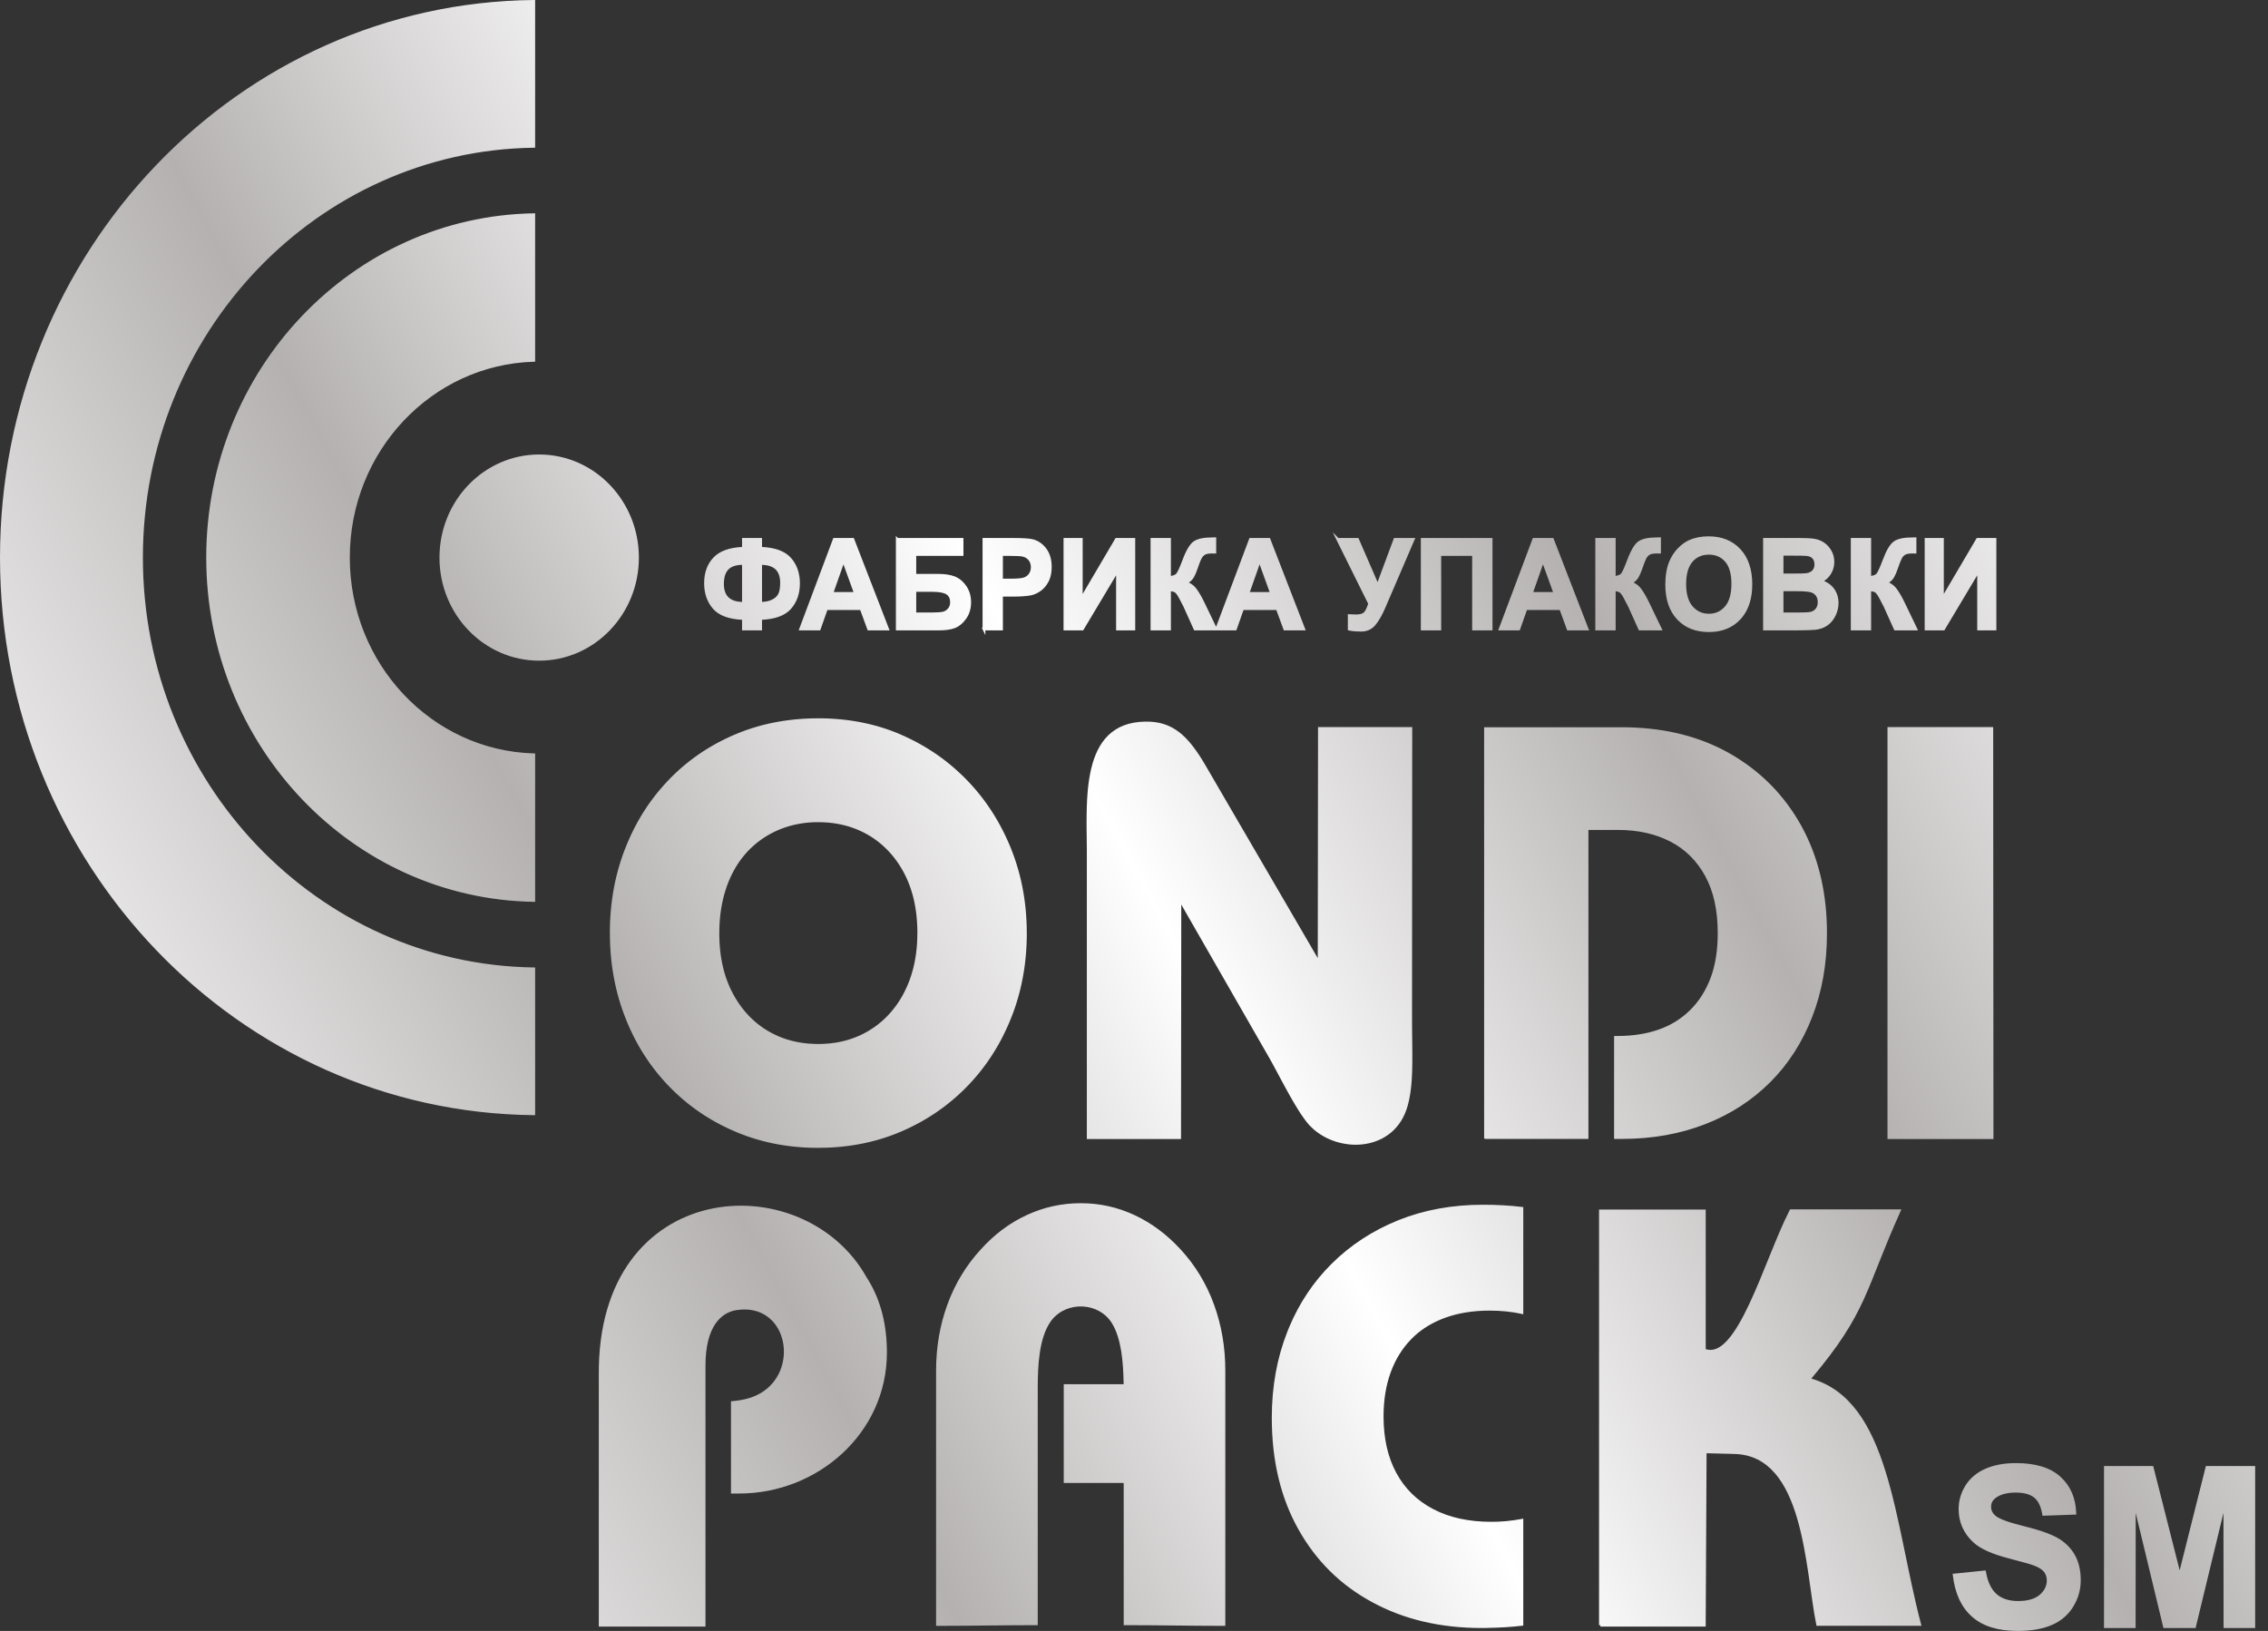 <?xml version="1.0" encoding="UTF-8"?> <svg xmlns="http://www.w3.org/2000/svg" width="146" height="105" viewBox="0 0 146 105" fill="none"><rect x="0" y="0" width="146" height="105" fill="#333333" stroke="none"/><path d="M129.78 94.194C131.031 94.194 131.991 94.481 132.639 95.072C133.287 95.661 133.622 96.444 133.655 97.417L133.658 97.507L133.569 97.51L131.562 97.581L131.483 97.584L131.471 97.506C131.387 96.988 131.211 96.632 130.955 96.42C130.699 96.207 130.303 96.092 129.755 96.092C129.19 96.092 128.76 96.214 128.455 96.446C128.267 96.589 128.174 96.775 128.174 97.015C128.174 97.23 128.26 97.414 128.44 97.57H128.441C128.554 97.67 128.757 97.779 129.061 97.893C129.362 98.006 129.754 98.121 130.237 98.24C131.211 98.477 131.938 98.728 132.412 98.986C132.891 99.249 133.267 99.606 133.539 100.062C133.812 100.521 133.946 101.082 133.946 101.74C133.946 102.344 133.785 102.912 133.46 103.439C133.175 103.903 132.787 104.262 132.297 104.516L132.081 104.617C131.49 104.874 130.757 104.999 129.889 104.999C128.623 104.999 127.636 104.698 126.942 104.079C126.25 103.464 125.844 102.57 125.711 101.412L125.699 101.312H125.792L127.743 101.112L127.826 101.104L127.841 101.186C127.957 101.85 128.186 102.322 128.522 102.621C128.86 102.92 129.319 103.073 129.91 103.073C130.54 103.073 131 102.935 131.303 102.673C131.611 102.406 131.761 102.1 131.761 101.753C131.761 101.584 131.725 101.437 131.655 101.31L131.575 101.188C131.454 101.037 131.231 100.896 130.896 100.774C130.783 100.732 130.594 100.675 130.33 100.601L129.311 100.328C128.238 100.05 127.471 99.707 127.022 99.288C126.398 98.706 126.085 97.992 126.085 97.153C126.085 96.614 126.233 96.105 126.525 95.636C126.822 95.164 127.248 94.806 127.8 94.561C128.351 94.316 129.011 94.194 129.78 94.194ZM138.626 94.448L140.314 101.098L141.984 94.448L142.002 94.381H145.174V104.813H143.141L143.14 104.725L143.133 97.4L141.355 104.745L141.339 104.813H139.27L139.253 104.745L137.483 97.402L137.477 104.725V104.813H135.443V94.381H138.608L138.626 94.448ZM95.464 77.561C96.364 77.561 97.203 77.608 97.98 77.702L98.059 77.711V84.61L97.95 84.586C97.31 84.447 96.625 84.377 95.899 84.377C94.805 84.377 93.835 84.537 92.986 84.853C92.243 85.131 91.603 85.511 91.071 85.996L90.851 86.211C90.273 86.8 89.83 87.512 89.525 88.348C89.221 89.183 89.064 90.131 89.064 91.186C89.064 92.608 89.341 93.822 89.89 94.832C90.438 95.842 91.225 96.614 92.264 97.156C93.296 97.698 94.542 97.974 96.009 97.974C96.654 97.974 97.303 97.913 97.952 97.79L98.059 97.77V104.655L97.98 104.665C97.264 104.749 96.511 104.793 95.722 104.804L95.732 104.81H95.373C92.719 104.81 90.371 104.256 88.345 103.154V103.153C86.306 102.057 84.719 100.488 83.584 98.459V98.46C82.442 96.43 81.87 94.034 81.87 91.277C81.87 89.265 82.206 87.418 82.87 85.738L82.997 85.426C83.648 83.878 84.551 82.531 85.695 81.388C86.916 80.168 88.356 79.228 90.014 78.557H90.015C91.674 77.891 93.491 77.561 95.464 77.561ZM45.588 77.863C49.401 76.971 53.743 78.587 55.788 82.237L55.946 82.492C56.712 83.785 57.093 85.316 57.093 87.08C57.093 92.26 52.647 96.153 47.575 96.153H47.056V90.214L47.137 90.207C47.891 90.141 48.587 89.971 49.184 89.548C50.324 88.74 50.676 87.317 50.343 86.154C50.177 85.574 49.841 85.062 49.352 84.726C48.865 84.39 48.22 84.223 47.425 84.342C46.95 84.413 46.451 84.656 46.069 85.202C45.686 85.75 45.415 86.61 45.415 87.923V104.719H38.547V88.541H38.548C38.515 85.359 39.316 82.912 40.608 81.148C41.9 79.385 43.679 78.31 45.588 77.863ZM122.345 77.985C120.057 83.06 120.225 84.457 116.603 88.752C119.123 89.486 120.45 91.769 121.359 94.663C121.822 96.137 122.18 97.778 122.53 99.464C122.881 101.152 123.225 102.886 123.663 104.555L123.693 104.667H116.937L116.922 104.596C116.738 103.699 116.599 102.563 116.423 101.372C116.246 100.178 116.03 98.923 115.696 97.777C115.362 96.631 114.91 95.601 114.263 94.852C113.618 94.105 112.779 93.636 111.66 93.606L109.859 93.559L109.803 104.63V104.719H103.025V104.629H102.937V77.87H109.804V86.855C110.275 87.016 110.736 86.798 111.204 86.279C111.69 85.741 112.16 84.903 112.617 83.929C113.074 82.956 113.514 81.855 113.944 80.794C114.374 79.735 114.794 78.714 115.208 77.907L115.232 77.858H122.401L122.345 77.985ZM69.569 77.461C70.787 77.461 71.946 77.718 73.042 78.231C74.127 78.738 75.108 79.469 75.986 80.423H75.987L76.014 80.451C76.952 81.474 77.664 82.651 78.149 83.982C78.635 85.313 78.878 86.732 78.878 88.235V104.673H78.789C77.722 104.673 76.671 104.662 75.617 104.65C74.564 104.639 73.507 104.628 72.427 104.628H72.337V99.96C72.337 98.464 72.336 96.968 72.336 95.471H68.477V89.115H72.333C72.323 88.407 72.286 87.685 72.181 87.018C72.07 86.321 71.886 85.689 71.583 85.194C70.742 83.822 68.675 83.746 67.701 84.989L67.61 85.113C67.259 85.631 67.056 86.313 66.941 87.06C66.827 87.805 66.803 88.61 66.803 89.37V104.628H66.713C65.633 104.628 64.576 104.639 63.523 104.65C62.469 104.662 61.417 104.673 60.35 104.673H60.26V88.235C60.26 86.732 60.503 85.313 60.989 83.982C61.475 82.652 62.187 81.474 63.125 80.451C63.993 79.483 64.98 78.742 66.084 78.23C67.189 77.717 68.351 77.461 69.569 77.461ZM52.851 46.245L53.031 46.248L53.211 46.253L53.39 46.26L53.567 46.27L53.745 46.281L53.921 46.295L54.096 46.31L54.27 46.327L54.443 46.348L54.616 46.369L54.788 46.393L54.959 46.419L55.128 46.447L55.297 46.477L55.465 46.509L55.632 46.543L55.798 46.58L55.963 46.618L56.128 46.659L56.291 46.701L56.454 46.746L56.615 46.792L56.935 46.892L57.094 46.945L57.252 47L57.408 47.057L57.565 47.116L57.72 47.178L57.874 47.241L58.026 47.306L57.989 47.398H57.99L58.027 47.309L58.179 47.375L58.328 47.444L58.477 47.515L58.625 47.587L58.772 47.66L58.917 47.735L59.062 47.812L59.205 47.891L59.347 47.971L59.487 48.052L59.627 48.136L59.765 48.22L59.902 48.307L60.038 48.395L60.173 48.484L60.307 48.576L60.438 48.669L60.57 48.764L60.7 48.86L60.829 48.958L60.957 49.058L61.083 49.159L61.208 49.262L61.332 49.366L61.455 49.473L61.577 49.58L61.697 49.69L61.816 49.801L61.935 49.913L62.052 50.027L62.167 50.144L62.282 50.261L62.213 50.331L62.214 50.332L62.283 50.262L62.395 50.381L62.507 50.501L62.616 50.622L62.725 50.744L62.83 50.868L62.935 50.993L63.038 51.12L63.14 51.247L63.239 51.376L63.337 51.506L63.434 51.637L63.529 51.769L63.622 51.902L63.714 52.037L63.805 52.173L63.893 52.31L63.98 52.448L64.065 52.588L64.149 52.728L64.231 52.87L64.311 53.013L64.391 53.157L64.468 53.303L64.544 53.448L64.618 53.597L64.691 53.745L64.763 53.895L64.832 54.046L64.9 54.198L64.967 54.352L65.032 54.506L65.096 54.661L65.094 54.662L65.155 54.817L65.216 54.976L65.273 55.135L65.329 55.294L65.383 55.455L65.435 55.616L65.484 55.777L65.532 55.94L65.579 56.103L65.623 56.269L65.665 56.433L65.705 56.599L65.743 56.766L65.779 56.933L65.814 57.101L65.846 57.27L65.877 57.438L65.905 57.609L65.932 57.78L65.956 57.952L65.978 58.125L65.999 58.298L66.018 58.472L66.034 58.647L66.049 58.822L66.061 58.998L66.072 59.175L66.081 59.352L66.088 59.531L66.093 59.711L66.096 59.891L66.097 60.069H66.099L66.098 60.253L66.095 60.435L66.09 60.616L66.083 60.797L66.074 60.977L66.064 61.155L66.051 61.334L66.036 61.511L66.019 61.687L66.001 61.862L65.981 62.038L65.958 62.212L65.934 62.385L65.906 62.558L65.878 62.73L65.848 62.9L65.815 63.07L65.781 63.239L65.745 63.408L65.707 63.575L65.667 63.742L65.625 63.908L65.581 64.073L65.534 64.238L65.486 64.402L65.436 64.564L65.385 64.727L65.33 64.888L65.275 65.048L65.217 65.208L65.157 65.366L65.096 65.524L65.007 65.485V65.486H65.006L65.094 65.524L65.03 65.681L64.966 65.837L64.899 65.991L64.831 66.144L64.761 66.296L64.689 66.446L64.617 66.596L64.543 66.743L64.467 66.891L64.39 67.036L64.311 67.18L64.23 67.323L64.147 67.465L64.064 67.606L63.978 67.744L63.892 67.882L63.803 68.019L63.621 68.289L63.527 68.422L63.336 68.684L63.237 68.814L63.138 68.94L63.036 69.067L62.934 69.193L62.829 69.316L62.723 69.439L62.615 69.561L62.505 69.682L62.395 69.801L62.282 69.919L62.214 69.848V69.849H62.213L62.281 69.921L62.167 70.037L62.051 70.151L61.934 70.265L61.815 70.376L61.696 70.486L61.576 70.595L61.454 70.701L61.332 70.807L61.207 70.91L61.082 71.012L60.956 71.112L60.828 71.211L60.699 71.308L60.569 71.403L60.438 71.497L60.306 71.589L60.172 71.68L60.037 71.769L59.901 71.856L59.764 71.941L59.626 72.025L59.486 72.107L59.346 72.189L59.204 72.268L59.06 72.345L58.916 72.421L58.77 72.495L58.624 72.567L58.477 72.639L58.327 72.708L58.178 72.775L58.025 72.84V72.841L57.874 72.904L57.721 72.968L57.565 73.028L57.409 73.087L57.253 73.144L57.095 73.198L56.937 73.251L56.776 73.301L56.616 73.35L56.454 73.397L56.292 73.44L56.129 73.482L55.965 73.523L55.799 73.561L55.633 73.598L55.466 73.632L55.298 73.663L55.129 73.693L54.959 73.722L54.789 73.747L54.617 73.77L54.444 73.793L54.272 73.812L54.097 73.83L53.922 73.846L53.746 73.858L53.568 73.87L53.391 73.88L53.212 73.887L53.032 73.892L52.852 73.894L52.671 73.895V73.898L52.489 73.897L52.309 73.894L52.129 73.889L51.95 73.882L51.773 73.872L51.595 73.861L51.419 73.848L51.244 73.832L51.069 73.814L50.895 73.795L50.724 73.772L50.552 73.749L50.381 73.724L50.211 73.695L50.042 73.665L49.874 73.634L49.707 73.6L49.541 73.564L49.375 73.525L49.211 73.485L49.047 73.442L48.885 73.398L48.723 73.352L48.562 73.303L48.401 73.253L48.243 73.2L48.085 73.145L47.928 73.089L47.77 73.03L47.616 72.97L47.461 72.907L47.308 72.842L47.344 72.749H47.343L47.308 72.841L47.154 72.774L47.003 72.707L46.853 72.638L46.705 72.566L46.558 72.493L46.411 72.42L46.267 72.344L46.123 72.267L45.98 72.188L45.839 72.106L45.699 72.024L45.56 71.94L45.423 71.855L45.287 71.768L45.152 71.679L45.019 71.588L44.887 71.496L44.755 71.402L44.625 71.307L44.496 71.21L44.369 71.111L44.243 71.011L44.118 70.908L43.995 70.806L43.873 70.7L43.752 70.593L43.632 70.485L43.513 70.375L43.395 70.263L43.279 70.15L43.165 70.035L43.052 69.919L43.119 69.848L43.118 69.847L43.051 69.918L42.938 69.801L42.828 69.682L42.719 69.561L42.611 69.439L42.506 69.316L42.401 69.192L42.299 69.067L42.198 68.94L42.099 68.812L42.001 68.684L41.904 68.553L41.81 68.422L41.717 68.288L41.626 68.154L41.536 68.019L41.448 67.882L41.361 67.744L41.276 67.605L41.193 67.465L41.111 67.322L41.031 67.18L40.952 67.035L40.876 66.89L40.801 66.743L40.727 66.595L40.655 66.445L40.584 66.295L40.515 66.144L40.447 65.99L40.383 65.836L40.318 65.681L40.256 65.523L40.196 65.367L40.137 65.209L40.079 65.049L40.024 64.889L39.971 64.728L39.92 64.565L39.869 64.402L39.822 64.239L39.776 64.074L39.732 63.909L39.69 63.743L39.65 63.576L39.612 63.409L39.577 63.24L39.543 63.071L39.511 62.901L39.48 62.73L39.452 62.559L39.426 62.386L39.401 62.213L39.379 62.038L39.358 61.864L39.34 61.688L39.323 61.512L39.309 61.334L39.296 61.156L39.285 60.977L39.276 60.798L39.27 60.617L39.265 60.435L39.262 60.254L39.261 60.072H39.259L39.26 59.889L39.263 59.705L39.268 59.523L39.274 59.341L39.283 59.16L39.294 58.98L39.307 58.801L39.321 58.623L39.338 58.445L39.356 58.27L39.377 58.094L39.399 57.919L39.424 57.745L39.45 57.571L39.478 57.399L39.509 57.227L39.541 57.057L39.575 56.888L39.611 56.718L39.649 56.551L39.688 56.383L39.73 56.217L39.774 56.051L39.82 55.887L39.868 55.723L39.918 55.56L39.969 55.398L40.023 55.236L40.078 55.075L40.135 54.916L40.194 54.757L40.256 54.599L40.345 54.637V54.636L40.257 54.599L40.319 54.442L40.384 54.286L40.449 54.133L40.517 53.98L40.585 53.827L40.656 53.677L40.728 53.527L40.802 53.38L40.877 53.232L40.954 53.087L41.032 52.943L41.112 52.8L41.194 52.658L41.277 52.518L41.362 52.378L41.449 52.24L41.537 52.103L41.627 51.969L41.718 51.834L41.812 51.701L41.906 51.569L42.002 51.438L42.101 51.31L42.199 51.182L42.301 51.056L42.403 50.93L42.507 50.806L42.613 50.684L42.721 50.562L42.829 50.441L42.94 50.322L43.052 50.204L43.12 50.274L43.121 50.273L43.053 50.203L43.166 50.086L43.28 49.972L43.397 49.858L43.514 49.747L43.633 49.637L43.752 49.529L43.873 49.422L43.996 49.317L44.119 49.214L44.244 49.112L44.37 49.013L44.497 48.914L44.626 48.817L44.756 48.722L44.887 48.629L45.02 48.536L45.153 48.446L45.288 48.357L45.424 48.27L45.562 48.185L45.7 48.102L45.84 48.02L45.981 47.94L46.124 47.86L46.268 47.783L46.412 47.707L46.559 47.634L46.706 47.562L46.855 47.49L47.004 47.421L47.155 47.353L47.308 47.287V47.288L47.461 47.225L47.615 47.162L47.77 47.102L47.927 47.044L48.084 46.988L48.242 46.934L48.401 46.882L48.562 46.832L48.723 46.784L48.884 46.738L49.047 46.694L49.21 46.653L49.375 46.613L49.54 46.575L49.706 46.54L49.874 46.506L50.042 46.475L50.211 46.445L50.381 46.418L50.551 46.392L50.723 46.369L50.895 46.348L51.069 46.328L51.243 46.31L51.418 46.295L51.595 46.282L51.772 46.27L51.949 46.262L52.128 46.255L52.308 46.249L52.669 46.245V46.244L52.851 46.245ZM73.894 46.458L74.05 46.464L74.202 46.475L74.35 46.491L74.495 46.514L74.637 46.541L74.775 46.574L74.91 46.613L75.043 46.658L75.173 46.708L75.3 46.764L75.424 46.826L75.546 46.894L75.666 46.968L75.783 47.047L75.899 47.132L76.014 47.223L76.126 47.319L76.237 47.423L76.347 47.531L76.456 47.647L76.564 47.768L76.67 47.895L76.776 48.028L76.883 48.168L76.988 48.312L77.094 48.465L77.2 48.623L77.307 48.788L77.413 48.959L77.52 49.137L77.629 49.32L77.544 49.372V49.373L77.629 49.32L79.484 52.507L84.83 61.685L84.847 46.91V46.81H84.943V46.81H90.91V46.909L90.898 65.441H90.899V65.678L90.9 65.908L90.901 66.135L90.903 66.356L90.905 66.574L90.907 66.786L90.91 66.995L90.912 67.199L90.914 67.399L90.915 67.596L90.917 67.789V68.163L90.916 68.345L90.914 68.523L90.912 68.698L90.907 68.871L90.902 69.04L90.895 69.207L90.887 69.371L90.877 69.532L90.865 69.69L90.852 69.847L90.836 70.001L90.818 70.153L90.798 70.304L90.775 70.452L90.75 70.599L90.723 70.743L90.692 70.887L90.658 71.028L90.622 71.17L90.537 71.445L90.436 71.704L90.319 71.946L90.189 72.173L90.045 72.383L89.889 72.576L89.721 72.754L89.543 72.916L89.355 73.061L89.157 73.191L88.953 73.307L88.741 73.405L88.523 73.49L88.302 73.56L88.074 73.615L87.845 73.656L87.612 73.683L87.378 73.696L87.143 73.695L86.907 73.682L86.672 73.653L86.439 73.613L86.209 73.561L85.982 73.495L85.76 73.417L85.542 73.327L85.329 73.225L85.124 73.11L84.926 72.984L84.736 72.847L84.556 72.698L84.386 72.538L84.45 72.468L84.448 72.466L84.382 72.537L84.3 72.451L84.216 72.356L84.131 72.254L84.046 72.144L83.959 72.028L83.872 71.906L83.783 71.777L83.694 71.644L83.606 71.505L83.516 71.361L83.425 71.214L83.335 71.062L83.245 70.909L83.154 70.753L83.064 70.595L82.884 70.272L82.796 70.111L82.707 69.949L82.619 69.787L82.532 69.627L82.447 69.468L82.362 69.31L82.28 69.154L82.198 69.002L82.118 68.853L82.039 68.707L81.963 68.565L81.889 68.43L81.816 68.298L81.746 68.173L81.678 68.053V68.054L76.043 58.233L76.027 73.232V73.332H69.964V54.898L69.963 54.579L69.959 54.252L69.956 53.918L69.951 53.578L69.948 53.233L69.947 52.885L69.949 52.534L69.955 52.182L69.966 51.829L69.981 51.478L70.004 51.13L70.034 50.785L70.073 50.444L70.122 50.109L70.181 49.781L70.251 49.461L70.333 49.15L70.429 48.851L70.54 48.562L70.666 48.286L70.809 48.024L70.969 47.777L71.148 47.548L71.347 47.336L71.566 47.144L71.807 46.973L72.068 46.823L72.353 46.698L72.662 46.598L72.994 46.523L73.351 46.477L73.733 46.457L73.734 46.557H73.735L73.734 46.457L73.894 46.458ZM128.308 46.909H128.309L128.326 73.232V73.332H121.505V46.81H121.601V46.81H128.308V46.909ZM104.399 46.82C106.864 46.82 109.05 47.307 110.95 48.29L111.326 48.493C113.305 49.617 114.85 51.171 115.959 53.166L116.158 53.544C117.123 55.451 117.609 57.627 117.609 60.072C117.609 62.037 117.294 63.835 116.662 65.463C116.03 67.09 115.131 68.493 113.974 69.655C112.805 70.824 111.415 71.733 109.794 72.364V72.363C108.173 73.001 106.374 73.323 104.399 73.323H103.905V66.695H104.151C105.113 66.695 105.986 66.558 106.768 66.286C107.548 66.015 108.224 65.596 108.794 65.035C109.364 64.475 109.807 63.783 110.116 62.961C110.425 62.146 110.578 61.18 110.578 60.072C110.578 58.604 110.308 57.379 109.767 56.393C109.225 55.405 108.474 54.666 107.514 54.173C106.552 53.679 105.43 53.431 104.151 53.431H102.253V73.323H95.608L95.589 73.312H95.588L95.539 73.287V46.82H104.399ZM34.449 9.509L34.361 9.51C20.436 9.702 9.199 21.439 9.199 35.898C9.199 50.356 20.436 62.092 34.361 62.284L34.449 62.286V71.795L34.358 71.794C15.349 71.6 0 55.602 0 35.898C4.89522e-05 16.193 15.349 0.194 34.358 0H34.449V9.509ZM52.667 52.932H52.58L52.495 52.934L52.409 52.935L52.239 52.943L52.155 52.949L52.072 52.955L51.988 52.963L51.905 52.971L51.741 52.99L51.659 53.002L51.578 53.014L51.497 53.027L51.337 53.057L51.179 53.09L51.101 53.108L51.022 53.127L50.944 53.148L50.866 53.168L50.79 53.19L50.713 53.214L50.637 53.237L50.562 53.262L50.486 53.288L50.336 53.343L50.263 53.372L50.188 53.401L50.115 53.433L50.114 53.431L50.044 53.462L49.973 53.494L49.9 53.527L49.829 53.562L49.759 53.597L49.62 53.669L49.551 53.707L49.482 53.745L49.416 53.784L49.349 53.824L49.282 53.865L49.217 53.907L49.152 53.949L49.088 53.992L49.024 54.036L48.961 54.082L48.898 54.128L48.775 54.222L48.654 54.319L48.596 54.369L48.536 54.42L48.478 54.472L48.421 54.524L48.364 54.577L48.308 54.632L48.252 54.687L48.196 54.742L48.142 54.799L48.089 54.853L48.092 54.856L48.038 54.914L47.985 54.974L47.935 55.033L47.884 55.094L47.833 55.155L47.784 55.217L47.735 55.28L47.688 55.344L47.642 55.408L47.595 55.473L47.505 55.605L47.461 55.673L47.418 55.741L47.334 55.88L47.254 56.023L47.215 56.095L47.176 56.168L47.138 56.241L47.102 56.315L47.065 56.391L47.029 56.467L46.994 56.544L46.961 56.621L46.928 56.699L46.895 56.778L46.863 56.858L46.832 56.94L46.802 57.022L46.773 57.103L46.681 57.068V57.07L46.773 57.106L46.744 57.19L46.717 57.273L46.664 57.442L46.64 57.527L46.615 57.614L46.592 57.7L46.569 57.788L46.548 57.876L46.527 57.965L46.508 58.055L46.489 58.144L46.472 58.234L46.454 58.326L46.423 58.51L46.409 58.602L46.395 58.696L46.383 58.791L46.371 58.886L46.352 59.077L46.343 59.174L46.335 59.272L46.328 59.369L46.321 59.468L46.316 59.566L46.312 59.666L46.307 59.867L46.306 59.969V60.071H46.209V60.072H46.304L46.305 60.209L46.307 60.345L46.312 60.48L46.316 60.613L46.324 60.745L46.333 60.876L46.343 61.006L46.355 61.135L46.369 61.262L46.385 61.389L46.401 61.514L46.42 61.638L46.44 61.76L46.462 61.882L46.485 62.002L46.511 62.121L46.537 62.239L46.565 62.355L46.595 62.472L46.626 62.586L46.659 62.699L46.694 62.812L46.73 62.922L46.768 63.031L46.808 63.14L46.849 63.247L46.891 63.353L46.935 63.458L46.98 63.562L47.028 63.664L47.077 63.765L47.128 63.865L47.042 63.912L47.043 63.913L47.128 63.866L47.181 63.966L47.233 64.064L47.288 64.161L47.344 64.256L47.4 64.35L47.459 64.442L47.518 64.532L47.578 64.622L47.641 64.71L47.703 64.797L47.767 64.882L47.832 64.965L47.898 65.048L47.966 65.128L48.035 65.207L48.105 65.285L48.176 65.362L48.248 65.438L48.32 65.511L48.395 65.583L48.472 65.654L48.548 65.724L48.626 65.792L48.705 65.858L48.785 65.924L48.867 65.987L48.95 66.05L49.034 66.11L49.119 66.171L49.206 66.228L49.293 66.285L49.382 66.34L49.333 66.426L49.384 66.338L49.473 66.392L49.563 66.443L49.655 66.494L49.747 66.542L49.841 66.589L49.935 66.634L50.029 66.678L50.125 66.719L50.222 66.759L50.318 66.797L50.416 66.834L50.516 66.869L50.615 66.902L50.716 66.934L50.817 66.963L50.919 66.991L51.023 67.018L51.126 67.042L51.231 67.065L51.337 67.087L51.443 67.106L51.551 67.124L51.658 67.141L51.877 67.168L51.988 67.179L52.1 67.189L52.212 67.195L52.325 67.201L52.44 67.206L52.554 67.209L52.67 67.21V67.31C52.671 67.31 52.673 67.309 52.674 67.309V67.21H52.761L52.935 67.206L53.02 67.202L53.105 67.198L53.275 67.186L53.443 67.171L53.609 67.151L53.773 67.128L53.935 67.101L54.016 67.085L54.096 67.068L54.175 67.052L54.254 67.033L54.332 67.015L54.41 66.994L54.487 66.974L54.642 66.929L54.717 66.904L54.793 66.88L54.868 66.853L54.942 66.827L55.017 66.799L55.091 66.769L55.164 66.74L55.236 66.709V66.71L55.306 66.681L55.448 66.614L55.519 66.58L55.588 66.545L55.657 66.509L55.726 66.472L55.793 66.434L55.861 66.395L55.928 66.356L56.06 66.274L56.125 66.232L56.19 66.189L56.254 66.145L56.317 66.102L56.442 66.01L56.504 65.963L56.565 65.914L56.626 65.865L56.745 65.766L56.862 65.662L56.919 65.608L56.977 65.555L57.032 65.5L57.088 65.444L57.144 65.388L57.198 65.331L57.25 65.274L57.249 65.273L57.302 65.214L57.355 65.155L57.406 65.095L57.457 65.033L57.507 64.972L57.557 64.909L57.605 64.846L57.653 64.782L57.7 64.718L57.747 64.652L57.792 64.586L57.882 64.451L57.925 64.383L57.968 64.314L58.01 64.243L58.051 64.173L58.092 64.102L58.131 64.029L58.17 63.956L58.208 63.883L58.245 63.809L58.282 63.733L58.318 63.658L58.353 63.581L58.388 63.504L58.422 63.426L58.455 63.348L58.487 63.268L58.519 63.188L58.55 63.106L58.579 63.024V63.025L58.67 63.06V63.058L58.579 63.023L58.636 62.856L58.663 62.773L58.69 62.688L58.715 62.603L58.764 62.432L58.786 62.345L58.808 62.258L58.828 62.17L58.848 62.081L58.867 61.991L58.886 61.901L58.919 61.72L58.934 61.628L58.948 61.535L58.962 61.441L58.975 61.349L58.985 61.254L58.996 61.158L59.016 60.967L59.023 60.869L59.03 60.773L59.036 60.674L59.041 60.575L59.045 60.476L59.049 60.375L59.051 60.274L59.053 60.071H59.149V60.069H59.055L59.054 59.933L59.051 59.797L59.047 59.662L59.041 59.529L59.034 59.397L59.025 59.266L59.015 59.136L59.003 59.008L58.989 58.88L58.974 58.753L58.956 58.628L58.938 58.504L58.918 58.381L58.873 58.139L58.848 58.02L58.821 57.901L58.793 57.785L58.764 57.669L58.731 57.555L58.698 57.44L58.664 57.328L58.628 57.218L58.59 57.107L58.551 56.999L58.51 56.891L58.467 56.784L58.423 56.68L58.377 56.575L58.33 56.473L58.28 56.37L58.23 56.27L58.315 56.222V56.221L58.23 56.269L58.178 56.169L58.124 56.071L58.069 55.975L58.014 55.88L57.957 55.787L57.898 55.694L57.84 55.603L57.778 55.515L57.717 55.427L57.653 55.341L57.59 55.256L57.524 55.172L57.458 55.091L57.39 55.01L57.32 54.931L57.251 54.853L57.179 54.777L57.106 54.702L57.033 54.629L56.959 54.557L56.883 54.486L56.806 54.417L56.727 54.349L56.648 54.282L56.567 54.218L56.485 54.153L56.402 54.092L56.318 54.031L56.233 53.971L56.147 53.913L56.059 53.856L55.971 53.802L56.019 53.715H56.018L55.969 53.804L55.878 53.75L55.787 53.698L55.695 53.648L55.602 53.6L55.509 53.553L55.414 53.508L55.318 53.465L55.223 53.423L55.126 53.383L55.028 53.345L54.93 53.308L54.83 53.273L54.73 53.239L54.629 53.208L54.527 53.179L54.425 53.15L54.321 53.124L54.217 53.1L54.111 53.076L54.006 53.055L53.899 53.035L53.791 53.018L53.683 53.001L53.574 52.987L53.464 52.974L53.352 52.963L53.241 52.953L53.129 52.946L53.015 52.94L52.901 52.935L52.786 52.933L52.671 52.932L52.67 52.832H52.667V52.932ZM34.449 23.286L34.362 23.289C27.793 23.478 22.518 29.048 22.518 35.898C22.518 42.747 27.793 48.316 34.362 48.505L34.449 48.508V58.062L34.358 58.06C22.681 57.867 13.277 48.017 13.276 35.898C13.276 23.779 22.681 13.928 34.358 13.734L34.449 13.732V23.286ZM34.709 29.26C38.257 29.26 41.128 32.235 41.128 35.898C41.128 39.56 38.257 42.534 34.709 42.534C31.162 42.534 28.29 39.56 28.29 35.898C28.29 32.235 31.162 29.26 34.709 29.26ZM65.147 34.635C65.829 34.635 66.288 34.662 66.51 34.724H66.509C66.849 34.817 67.133 35.017 67.359 35.322C67.589 35.632 67.701 36.027 67.701 36.5C67.701 36.819 67.652 37.098 67.552 37.335L67.505 37.435C67.375 37.687 67.209 37.889 67.005 38.036C66.806 38.179 66.6 38.276 66.389 38.323H66.388C66.11 38.38 65.714 38.409 65.203 38.409H64.56V40.586H63.43V40.887L63.26 40.535L63.198 40.407H63.251V34.635H65.147ZM109.993 34.529C110.837 34.529 111.52 34.802 112.034 35.351C112.547 35.901 112.799 36.661 112.799 37.618C112.799 38.508 112.579 39.228 112.132 39.766L112.039 39.871C111.53 40.42 110.849 40.691 110.009 40.691C109.159 40.691 108.471 40.422 107.962 39.875C107.453 39.33 107.203 38.583 107.203 37.645C107.203 37.049 107.29 36.541 107.466 36.127L107.573 35.904C107.689 35.688 107.832 35.489 108.002 35.308H108.003C108.23 35.066 108.48 34.885 108.753 34.766C109.114 34.608 109.528 34.529 109.993 34.529ZM86.155 34.635H87.446L87.47 34.688L88.68 37.473L89.715 34.692L89.736 34.635H91.109L91.056 34.759L89.169 39.147C88.962 39.626 88.749 39.996 88.527 40.255C88.297 40.524 87.997 40.658 87.635 40.658C87.299 40.658 87.031 40.636 86.834 40.589L86.766 40.572V39.538L86.861 39.545C87.019 39.556 87.161 39.56 87.287 39.56C87.539 39.56 87.701 39.511 87.789 39.435C87.833 39.395 87.882 39.327 87.933 39.227C87.98 39.133 88.027 39.013 88.074 38.868L86.038 34.764L85.792 34.268L86.155 34.635ZM49.054 35.212C49.907 35.257 50.535 35.484 50.916 35.914C51.303 36.349 51.493 36.902 51.493 37.56C51.493 38.213 51.302 38.762 50.919 39.199C50.539 39.629 49.91 39.858 49.054 39.902V40.586H47.769V39.902C46.91 39.857 46.28 39.628 45.901 39.195C45.518 38.755 45.328 38.206 45.328 37.555C45.328 36.871 45.527 36.313 45.929 35.891C46.322 35.478 46.942 35.257 47.769 35.212V34.635H49.054V35.212ZM54.985 34.691L57.221 40.465L57.268 40.586H55.857L55.836 40.527L55.376 39.272H53.263L52.82 40.526L52.8 40.586H51.412L51.457 40.465L53.624 34.692L53.645 34.635H54.963L54.985 34.691ZM57.801 34.635H62.02V35.789H58.981V36.948H60.398C60.818 36.948 61.176 37.001 61.462 37.111L61.57 37.158C61.817 37.277 62.028 37.468 62.205 37.727C62.41 38.025 62.512 38.376 62.512 38.772C62.512 39.176 62.41 39.53 62.202 39.825C62 40.112 61.765 40.316 61.495 40.426C61.23 40.534 60.86 40.586 60.395 40.586H57.672V34.503L57.801 34.635ZM69.696 38.237L71.79 34.679L71.815 34.635H73.078V40.586H71.848V37.039L69.753 40.543L69.728 40.586H68.465V34.635H69.696V38.237ZM78.291 35.638L78.199 35.636L78.04 35.632C77.814 35.632 77.664 35.661 77.578 35.708L77.579 35.709C77.49 35.759 77.415 35.836 77.356 35.943C77.324 36 77.285 36.089 77.237 36.211L77.069 36.676C77.016 36.829 76.96 36.964 76.899 37.082L76.838 37.193C76.771 37.306 76.668 37.41 76.534 37.506C76.729 37.595 76.895 37.734 77.031 37.919C77.199 38.148 77.382 38.468 77.577 38.877L78.286 40.353L80.412 34.692L80.434 34.635H81.751L81.772 34.691L84.009 40.465L84.056 40.586H82.645L82.624 40.527L82.163 39.272H80.051L79.608 40.526L79.587 40.586H76.874L76.85 40.533L76.181 39.047V39.046C76.171 39.026 76.151 38.991 76.122 38.937L75.978 38.656C75.907 38.516 75.844 38.404 75.788 38.319C75.76 38.276 75.734 38.241 75.711 38.214L75.651 38.154C75.594 38.11 75.506 38.079 75.376 38.067V40.586H74.067V34.635H75.376V37.077C75.56 37.046 75.671 36.993 75.727 36.925L75.793 36.821C75.819 36.774 75.85 36.713 75.884 36.639C75.951 36.492 76.031 36.295 76.123 36.051C76.24 35.736 76.359 35.476 76.481 35.275C76.601 35.076 76.727 34.927 76.86 34.841C77.116 34.674 77.514 34.599 78.038 34.599C78.062 34.599 78.115 34.597 78.198 34.595L78.291 34.592V35.638ZM96.078 40.586H94.769V35.789H92.774V40.586H91.465V34.635H96.078V40.586ZM100.017 34.691L102.252 40.465L102.299 40.586H100.889L100.867 40.527L100.407 39.272H98.294L97.852 40.526L97.831 40.586H96.443L96.488 40.465L98.655 34.692L98.678 34.635H99.994L100.017 34.691ZM106.919 35.638L106.828 35.636L106.669 35.632C106.442 35.632 106.293 35.661 106.207 35.709C106.117 35.759 106.042 35.835 105.983 35.943C105.921 36.056 105.826 36.299 105.697 36.676C105.627 36.879 105.55 37.051 105.466 37.192C105.399 37.305 105.297 37.41 105.163 37.506C105.358 37.595 105.523 37.734 105.659 37.919C105.828 38.148 106.01 38.468 106.205 38.877L106.965 40.458L107.026 40.586H105.502L105.479 40.533L104.811 39.049L104.747 38.931V38.93C104.728 38.897 104.679 38.803 104.605 38.656C104.535 38.516 104.472 38.403 104.416 38.318C104.36 38.233 104.314 38.181 104.28 38.154C104.223 38.11 104.134 38.079 104.005 38.067V40.586H102.696V34.635H104.005V37.077C104.189 37.046 104.3 36.993 104.355 36.925L104.422 36.821C104.448 36.774 104.478 36.713 104.512 36.639C104.579 36.492 104.659 36.295 104.751 36.051L104.839 35.825C104.928 35.61 105.018 35.426 105.108 35.275C105.229 35.076 105.355 34.927 105.488 34.841C105.744 34.674 106.142 34.599 106.666 34.599C106.69 34.599 106.744 34.597 106.827 34.595L106.919 34.592V35.638ZM115.82 34.635C116.264 34.635 116.599 34.653 116.823 34.692H116.824C117.054 34.733 117.26 34.817 117.442 34.944H117.443C117.626 35.073 117.777 35.244 117.897 35.455C118.02 35.67 118.081 35.911 118.081 36.174C118.081 36.459 118.007 36.724 117.857 36.963L117.856 36.962C117.743 37.145 117.598 37.291 117.423 37.404C117.648 37.498 117.837 37.629 117.986 37.799L118.063 37.895L118.132 37.995C118.28 38.236 118.354 38.511 118.354 38.819C118.353 39.096 118.292 39.365 118.168 39.625C118.044 39.886 117.874 40.097 117.655 40.256C117.437 40.414 117.169 40.51 116.857 40.546H116.856C116.664 40.567 116.206 40.581 115.489 40.586H113.498V34.635H115.82ZM123.366 35.638L123.274 35.636L123.116 35.632C122.89 35.632 122.74 35.662 122.654 35.709C122.565 35.759 122.49 35.835 122.431 35.943C122.4 36 122.36 36.089 122.312 36.211L122.145 36.676C122.074 36.879 121.997 37.051 121.913 37.192C121.846 37.306 121.743 37.41 121.609 37.506C121.804 37.595 121.97 37.734 122.106 37.919C122.275 38.148 122.457 38.468 122.652 38.877L123.412 40.458L123.474 40.586H121.949L121.926 40.533L121.258 39.05C121.248 39.03 121.227 38.992 121.194 38.931V38.93C121.175 38.896 121.126 38.802 121.053 38.656C120.982 38.516 120.919 38.404 120.863 38.319C120.807 38.233 120.76 38.181 120.727 38.154C120.669 38.11 120.581 38.079 120.451 38.067V40.586H119.143V34.635H120.451V37.077C120.636 37.046 120.746 36.993 120.802 36.925L120.868 36.821C120.894 36.774 120.925 36.714 120.959 36.639C121.026 36.492 121.106 36.295 121.198 36.051C121.316 35.736 121.435 35.476 121.556 35.275C121.676 35.076 121.802 34.927 121.936 34.841C122.191 34.674 122.589 34.599 123.113 34.599C123.138 34.599 123.191 34.597 123.274 34.595L123.366 34.592V35.638ZM125.131 38.237L127.225 34.679L127.25 34.635H128.513V40.586H127.282V37.039L125.188 40.543L125.162 40.586H123.899V34.635H125.131V38.237ZM110.006 35.708C109.565 35.708 109.214 35.863 108.948 36.171L108.949 36.172C108.685 36.48 108.543 36.952 108.543 37.606C108.543 38.248 108.687 38.72 108.959 39.036H108.96C109.235 39.353 109.582 39.513 110.006 39.513C110.431 39.513 110.775 39.355 111.048 39.04C111.316 38.727 111.458 38.249 111.458 37.59C111.458 37.019 111.352 36.588 111.15 36.287L111.058 36.166C110.796 35.861 110.449 35.708 110.006 35.708ZM58.981 39.432H59.986C60.336 39.432 60.573 39.414 60.703 39.382C60.825 39.352 60.933 39.283 61.027 39.172H61.028C61.118 39.067 61.164 38.934 61.164 38.772C61.164 38.56 61.101 38.41 60.982 38.309L60.929 38.269C60.767 38.164 60.477 38.102 60.036 38.102H58.981V39.432ZM114.808 39.432H115.763C116.17 39.432 116.419 39.419 116.518 39.398H116.519L116.625 39.37C116.725 39.334 116.809 39.276 116.877 39.197C116.965 39.094 117.015 38.953 117.015 38.763C117.015 38.602 116.977 38.474 116.907 38.371V38.37C116.839 38.267 116.736 38.19 116.599 38.141C116.534 38.117 116.422 38.097 116.257 38.083C116.093 38.069 115.884 38.062 115.629 38.062H114.808V39.432ZM47.769 36.363C47.351 36.376 47.066 36.481 46.891 36.662C46.701 36.858 46.599 37.162 46.599 37.591C46.599 37.992 46.707 38.278 46.907 38.465C47.095 38.639 47.378 38.739 47.769 38.752V36.363ZM49.054 38.75C49.299 38.741 49.51 38.695 49.688 38.61L49.824 38.533C49.95 38.451 50.04 38.352 50.1 38.237C50.179 38.084 50.223 37.848 50.223 37.52C50.223 37.12 50.115 36.835 49.915 36.649C49.727 36.475 49.444 36.376 49.054 36.363V38.75ZM53.669 38.117H54.943L54.297 36.336L53.669 38.117ZM80.457 38.117H81.731L81.085 36.334L80.457 38.117ZM98.7 38.117H99.975L99.328 36.334L98.7 38.117ZM64.56 37.255H65.085C65.305 37.255 65.486 37.247 65.63 37.232C65.774 37.217 65.875 37.195 65.939 37.17C66.072 37.116 66.174 37.033 66.248 36.919C66.322 36.806 66.361 36.673 66.361 36.518C66.361 36.325 66.307 36.173 66.205 36.055C66.126 35.964 66.032 35.899 65.921 35.858L65.804 35.826C65.68 35.803 65.419 35.789 65.013 35.789H64.56V37.255ZM114.808 36.924H115.456C115.896 36.924 116.162 36.917 116.262 36.904H116.263C116.439 36.883 116.571 36.822 116.664 36.726C116.755 36.631 116.804 36.505 116.804 36.339C116.804 36.177 116.76 36.055 116.682 35.963C116.605 35.873 116.487 35.813 116.315 35.792C116.21 35.779 115.896 35.773 115.365 35.773H114.808V36.924Z" fill="url(#paint0_linear_145_156)"></path><defs><linearGradient id="paint0_linear_145_156" x1="133.002" y1="20.39" x2="6.888" y2="88.357" gradientUnits="userSpaceOnUse"><stop stop-color="white"></stop><stop offset="0.25" stop-color="#B5B1B1"></stop><stop offset="0.486" stop-color="white"></stop><stop offset="0.716" stop-color="#B5B1B1"></stop><stop offset="1" stop-color="white"></stop></linearGradient></defs></svg> 